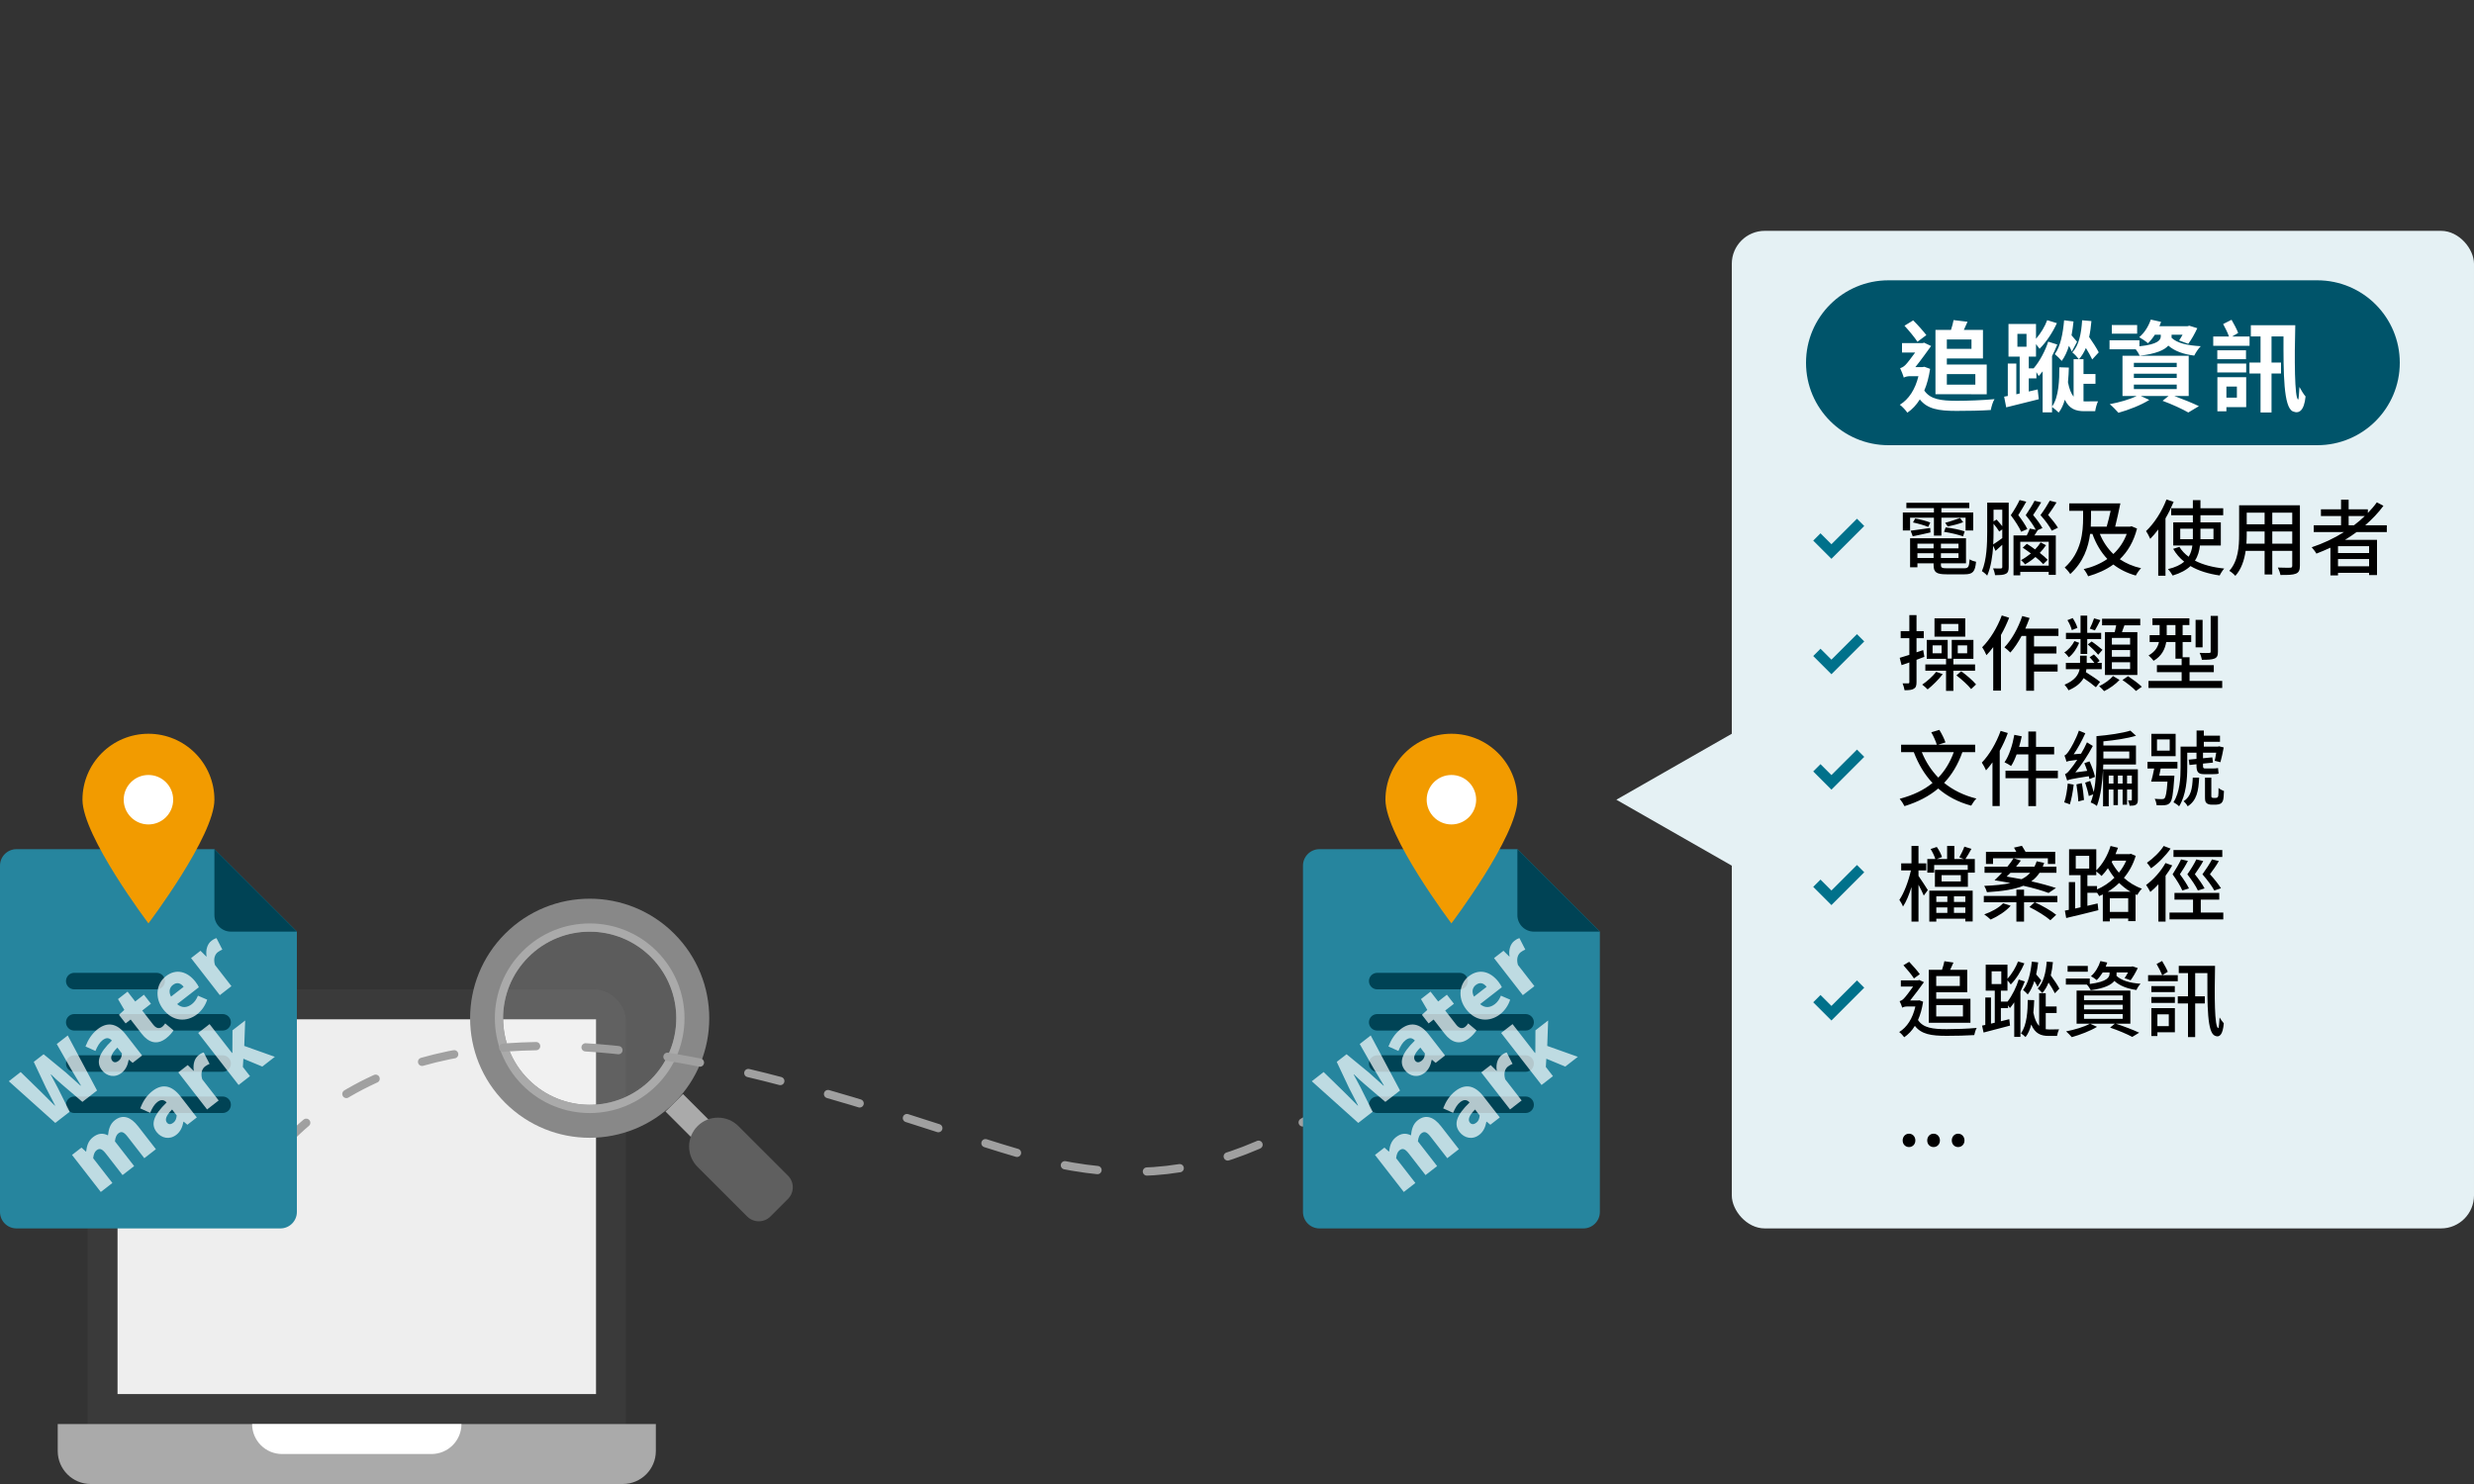 <svg width="300" height="180" viewBox="0 0 300 180" fill="none" xmlns="http://www.w3.org/2000/svg">
<rect x="0" y="0" width="300" height="180" fill="#333333" stroke="none"/>
<g clip-path="url(#clip0_4579_2982)">
<path d="M10.627 124C10.627 121.791 12.417 120 14.627 120H71.901C74.11 120 75.901 121.791 75.901 124V172.727H10.627V124Z" fill="#3A3A3A"/>
<path d="M14.253 123.636H72.275V169.091H14.253V123.636Z" fill="#EEEEEE"/>
<path d="M7 176C7 178.209 8.791 180 11 180H75.528C77.737 180 79.528 178.209 79.528 176V172.727H7V176Z" fill="#AAAAAA"/>
<path d="M30.571 172.727C30.571 174.736 32.199 176.364 34.208 176.364H52.319C54.328 176.364 55.956 174.736 55.956 172.727V172.727H30.571V172.727Z" fill="white"/>
</g>
<rect x="80.698" y="134.82" width="3" height="7" transform="rotate(-45 80.698 134.82)" fill="#AAAAAA"/>
<path d="M90.598 147.548C91.379 148.329 92.645 148.329 93.426 147.548L95.548 145.426C96.329 144.645 96.329 143.379 95.548 142.598L89.537 136.588C88.171 135.221 85.954 135.221 84.588 136.588V136.588C83.221 137.954 83.221 140.17 84.588 141.537L90.598 147.548Z" fill="#5F5F5F"/>
<path fill-rule="evenodd" clip-rule="evenodd" d="M81.759 133.759C87.422 128.096 87.422 118.915 81.759 113.253C76.097 107.59 66.916 107.59 61.253 113.253C55.59 118.915 55.59 128.096 61.253 133.759C66.916 139.422 76.097 139.422 81.759 133.759ZM78.931 130.93C83.031 126.83 83.031 120.182 78.931 116.081C74.83 111.981 68.182 111.981 64.082 116.081C59.981 120.182 59.981 126.83 64.082 130.93C68.182 135.031 74.83 135.031 78.931 130.93Z" fill="#888888"/>
<circle opacity="0.2" cx="71.506" cy="123.506" r="10.5" transform="rotate(-45 71.506 123.506)" fill="white"/>
<path fill-rule="evenodd" clip-rule="evenodd" d="M79.638 131.638C84.129 127.147 84.129 119.865 79.638 115.374C75.147 110.883 67.865 110.883 63.374 115.374C58.883 119.865 58.883 127.147 63.374 131.638C67.865 136.129 75.147 136.129 79.638 131.638ZM78.931 130.93C83.031 126.83 83.031 120.182 78.931 116.081C74.83 111.981 68.182 111.981 64.082 116.081C59.981 120.182 59.981 126.83 64.082 130.93C68.182 135.031 74.83 135.031 78.931 130.93Z" fill="#AAAAAA"/>
<path d="M184.5 115C161.752 136.28 148.439 144.667 130 141.5C111.561 138.333 53.002 108.499 30 144.456" stroke="#A0A0A0" stroke-linecap="round" stroke-linejoin="round" stroke-dasharray="4 6"/>
<path d="M158 105C158 103.895 158.895 103 160 103H184L194 113V147C194 148.105 193.105 149 192 149H160C158.895 149 158 148.105 158 147V105Z" fill="#26859E"/>
<path fill-rule="evenodd" clip-rule="evenodd" d="M167 118C166.448 118 166 118.448 166 119C166 119.552 166.448 120 167 120H177C177.552 120 178 119.552 178 119C178 118.448 177.552 118 177 118H167ZM167 123C166.448 123 166 123.448 166 124C166 124.552 166.448 125 167 125H185C185.552 125 186 124.552 186 124C186 123.448 185.552 123 185 123H167ZM166 129C166 128.448 166.448 128 167 128H185C185.552 128 186 128.448 186 129C186 129.552 185.552 130 185 130H167C166.448 130 166 129.552 166 129ZM167 133C166.448 133 166 133.448 166 134C166 134.552 166.448 135 167 135H185C185.552 135 186 134.552 186 134C186 133.448 185.552 133 185 133H167Z" fill="#004355"/>
<path d="M186 113H194L184 103V111C184 112.105 184.895 113 186 113Z" fill="#004355"/>
<path opacity="0.7" d="M164.705 136.203L159.069 131.148L160.507 130.031L162.963 132.428C163.521 132.983 164.078 133.538 164.648 134.108L164.68 134.083C164.299 133.366 163.933 132.65 163.579 131.95L162.094 128.798L163.287 127.872L165.98 130.085C166.565 130.593 167.158 131.145 167.768 131.685L167.807 131.654C167.387 130.967 166.982 130.282 166.581 129.619L164.882 126.633L166.217 125.596L169.768 132.271L167.991 133.652L165.474 131.504C165.03 131.127 164.583 130.715 164.184 130.315L164.152 130.34C164.417 130.843 164.714 131.373 164.977 131.89L166.451 134.848L164.705 136.203ZM172.751 130.131C171.922 130.776 170.938 130.552 170.355 129.802C169.619 128.854 169.963 127.764 171.569 126.213C171.255 125.874 170.9 125.808 170.442 126.164C170.086 126.44 169.826 126.87 169.572 127.473L168.364 126.929C168.681 126.114 169.136 125.38 169.839 124.834C171 123.932 172.159 124.071 173.251 125.476L175.232 128.027L174.087 128.917L173.642 128.54L173.603 128.571C173.489 129.191 173.249 129.745 172.751 130.131ZM172.386 128.667C172.671 128.447 172.756 128.165 172.789 127.784L172.231 127.066C171.44 127.857 171.359 128.339 171.604 128.655C171.806 128.915 172.094 128.894 172.386 128.667ZM178.153 125.936C177.024 126.813 176.007 126.45 175.185 125.392L173.842 123.662L173.234 124.135L172.424 123.092L173.076 122.497L172.308 121.182L173.469 120.28L174.395 121.473L175.453 120.651L176.306 121.748L175.248 122.57L176.579 124.284C176.965 124.782 177.356 124.795 177.687 124.537C177.829 124.427 177.951 124.257 178.03 124.132L179.043 124.979C178.861 125.234 178.611 125.58 178.153 125.936ZM181.919 123.011C180.624 124.017 178.954 123.921 177.794 122.428C176.666 120.975 177.017 119.259 178.099 118.419C179.394 117.413 180.756 117.862 181.707 119.086C181.903 119.338 182.061 119.608 182.116 119.743L179.478 121.792C180.083 122.31 180.706 122.231 181.274 121.789C181.598 121.538 181.824 121.21 182.001 120.769L183.123 121.252C182.915 121.946 182.44 122.606 181.919 123.011ZM178.737 120.886L180.269 119.696C179.925 119.254 179.47 119.075 178.957 119.474C178.57 119.775 178.42 120.283 178.737 120.886ZM184.658 120.706L181.168 116.212L182.313 115.323L183.023 116.025L183.046 116.006C182.912 115.149 183.183 114.47 183.633 114.12C183.901 113.912 184.082 113.835 184.251 113.792L184.961 115.178C184.764 115.267 184.605 115.34 184.408 115.493C184.076 115.751 183.839 116.277 184.07 117.047L186.064 119.614L184.658 120.706ZM170.224 144.579L166.733 140.086L167.878 139.196L168.423 139.685L168.446 139.667C168.529 139.007 168.677 138.399 169.285 137.926C169.909 137.442 170.491 137.408 171.094 137.712C171.174 137.016 171.323 136.344 171.923 135.878C172.902 135.117 173.875 135.489 174.746 136.61L176.905 139.39L175.499 140.482L173.475 137.876C172.99 137.252 172.697 137.201 172.342 137.477C172.137 137.636 171.99 137.953 171.936 138.438L174.267 141.439L172.861 142.531L170.837 139.924C170.352 139.3 170.052 139.256 169.696 139.532C169.491 139.691 169.344 140.008 169.298 140.486L171.629 143.488L170.224 144.579ZM179.387 137.64C178.557 138.284 177.573 138.06 176.991 137.31C176.255 136.362 176.598 135.272 178.204 133.721C177.89 133.382 177.535 133.316 177.077 133.672C176.722 133.948 176.461 134.379 176.207 134.981L175 134.437C175.316 133.622 175.772 132.888 176.475 132.342C177.636 131.44 178.794 131.579 179.886 132.985L181.867 135.536L180.722 136.425L180.278 136.048L180.238 136.079C180.125 136.699 179.884 137.253 179.387 137.64ZM179.022 136.176C179.306 135.955 179.391 135.673 179.425 135.293L178.867 134.574C178.076 135.365 177.994 135.847 178.239 136.163C178.442 136.423 178.73 136.403 179.022 136.176ZM183.111 134.57L179.62 130.076L180.766 129.187L181.476 129.889L181.499 129.87C181.365 129.012 181.635 128.334 182.086 127.984C182.354 127.776 182.535 127.698 182.704 127.656L183.414 129.042C183.217 129.131 183.058 129.204 182.861 129.357C182.529 129.615 182.292 130.141 182.523 130.911L184.517 133.478L183.111 134.57ZM186.932 131.602L182.031 125.291L183.413 124.218L186.137 127.724L186.176 127.694L186.19 124.973L187.73 123.777L187.62 126.863L191.331 128.185L189.807 129.369L187.511 128.417L187.449 129.415L188.314 130.528L186.932 131.602Z" fill="white"/>
<path d="M184 97C184 101.418 176 112 176 112C176 112 168 101.418 168 97C168 92.582 171.582 89 176 89C180.418 89 184 92.582 184 97Z" fill="#F29B00"/>
<circle cx="176" cy="97" r="3" fill="white"/>
<path d="M0 105C0 103.895 0.895 103 2 103H26L36 113V147C36 148.105 35.105 149 34 149H2C0.895 149 0 148.105 0 147V105Z" fill="#26859E"/>
<path fill-rule="evenodd" clip-rule="evenodd" d="M9 118C8.448 118 8 118.448 8 119C8 119.552 8.448 120 9 120H19C19.552 120 20 119.552 20 119C20 118.448 19.552 118 19 118H9ZM9 123C8.448 123 8 123.448 8 124C8 124.552 8.448 125 9 125H27C27.552 125 28 124.552 28 124C28 123.448 27.552 123 27 123H9ZM8 129C8 128.448 8.448 128 9 128H27C27.552 128 28 128.448 28 129C28 129.552 27.552 130 27 130H9C8.448 130 8 129.552 8 129ZM9 133C8.448 133 8 133.448 8 134C8 134.552 8.448 135 9 135H27C27.552 135 28 134.552 28 134C28 133.448 27.552 133 27 133H9Z" fill="#004355"/>
<path d="M28 113H36L26 103V111C26 112.105 26.895 113 28 113Z" fill="#004355"/>
<path opacity="0.7" d="M6.705 136.203L1.069 131.148L2.507 130.031L4.963 132.428C5.521 132.983 6.078 133.538 6.648 134.108L6.68 134.083C6.299 133.366 5.933 132.65 5.579 131.95L4.094 128.798L5.287 127.872L7.98 130.085C8.565 130.593 9.158 131.145 9.768 131.685L9.807 131.654C9.387 130.967 8.982 130.282 8.581 129.619L6.882 126.633L8.217 125.596L11.768 132.271L9.991 133.652L7.474 131.504C7.03 131.127 6.583 130.715 6.184 130.315L6.152 130.34C6.417 130.843 6.714 131.373 6.977 131.89L8.451 134.848L6.705 136.203ZM14.751 130.131C13.922 130.776 12.938 130.552 12.355 129.802C11.619 128.854 11.963 127.764 13.569 126.213C13.255 125.874 12.9 125.808 12.442 126.164C12.086 126.44 11.826 126.87 11.572 127.473L10.364 126.929C10.681 126.114 11.136 125.38 11.839 124.834C13 123.932 14.159 124.071 15.251 125.476L17.232 128.027L16.087 128.917L15.642 128.54L15.603 128.571C15.489 129.191 15.249 129.745 14.751 130.131ZM14.386 128.667C14.671 128.447 14.756 128.165 14.79 127.784L14.231 127.066C13.441 127.857 13.359 128.339 13.604 128.655C13.806 128.915 14.094 128.894 14.386 128.667ZM20.153 125.936C19.023 126.813 18.007 126.45 17.185 125.392L15.842 123.662L15.234 124.135L14.424 123.092L15.076 122.497L14.308 121.182L15.469 120.28L16.395 121.473L17.453 120.651L18.306 121.748L17.248 122.57L18.579 124.284C18.965 124.782 19.355 124.795 19.687 124.537C19.829 124.427 19.951 124.257 20.03 124.132L21.043 124.979C20.861 125.234 20.611 125.58 20.153 125.936ZM23.919 123.011C22.624 124.017 20.954 123.921 19.794 122.428C18.666 120.975 19.017 119.259 20.099 118.419C21.394 117.413 22.756 117.862 23.707 119.086C23.903 119.338 24.061 119.608 24.116 119.743L21.478 121.792C22.083 122.31 22.706 122.231 23.274 121.789C23.598 121.538 23.825 121.21 24.001 120.769L25.123 121.252C24.915 121.946 24.44 122.606 23.919 123.011ZM20.737 120.886L22.269 119.696C21.925 119.254 21.47 119.075 20.957 119.474C20.57 119.775 20.42 120.283 20.737 120.886ZM26.658 120.706L23.168 116.212L24.313 115.323L25.023 116.025L25.047 116.006C24.912 115.149 25.183 114.47 25.633 114.12C25.901 113.912 26.082 113.835 26.251 113.792L26.961 115.178C26.764 115.267 26.605 115.34 26.408 115.493C26.076 115.751 25.839 116.277 26.07 117.047L28.064 119.614L26.658 120.706ZM12.223 144.579L8.733 140.086L9.878 139.196L10.423 139.685L10.446 139.667C10.529 139.007 10.677 138.399 11.285 137.926C11.909 137.442 12.491 137.408 13.094 137.712C13.174 137.016 13.323 136.344 13.923 135.878C14.902 135.117 15.875 135.489 16.746 136.61L18.905 139.39L17.499 140.482L15.475 137.876C14.99 137.252 14.697 137.201 14.342 137.477C14.137 137.636 13.99 137.953 13.936 138.438L16.267 141.439L14.861 142.531L12.837 139.924C12.352 139.3 12.052 139.256 11.696 139.532C11.491 139.691 11.344 140.008 11.298 140.486L13.629 143.488L12.223 144.579ZM21.387 137.64C20.557 138.284 19.573 138.06 18.991 137.31C18.255 136.362 18.598 135.272 20.204 133.721C19.89 133.382 19.535 133.316 19.077 133.672C18.722 133.948 18.461 134.379 18.207 134.981L17 134.437C17.316 133.622 17.772 132.888 18.475 132.342C19.636 131.44 20.794 131.579 21.886 132.985L23.867 135.536L22.722 136.425L22.278 136.048L22.238 136.079C22.125 136.699 21.884 137.253 21.387 137.64ZM21.022 136.176C21.306 135.955 21.391 135.673 21.425 135.293L20.867 134.574C20.076 135.365 19.994 135.847 20.239 136.163C20.442 136.423 20.73 136.403 21.022 136.176ZM25.111 134.57L21.62 130.076L22.766 129.187L23.476 129.889L23.499 129.87C23.365 129.012 23.635 128.334 24.085 127.984C24.354 127.776 24.535 127.698 24.704 127.656L25.414 129.042C25.217 129.131 25.058 129.204 24.861 129.357C24.529 129.615 24.292 130.141 24.523 130.911L26.517 133.478L25.111 134.57ZM28.932 131.602L24.031 125.291L25.413 124.218L28.137 127.724L28.176 127.694L28.19 124.973L29.73 123.777L29.62 126.863L33.331 128.185L31.807 129.369L29.511 128.417L29.449 129.415L30.314 130.528L28.932 131.602Z" fill="white"/>
<path d="M26 97C26 101.418 18 112 18 112C18 112 10 101.418 10 97C10 92.582 13.582 89 18 89C22.418 89 26 92.582 26 97Z" fill="#F29B00"/>
<circle cx="18" cy="97" r="3" fill="white"/>
<rect x="210" y="28" width="90" height="121" rx="4" fill="#E5F1F4"/>
<path d="M196 97L210 89L210 105L196 97Z" fill="#E5F1F4"/>
<path d="M231.619 62.79V64.34H230.739V62.16H234.509V61.63H231.169V60.98H238.799V61.63H235.419V62.16H239.279V64.34H238.349V62.79H235.419V64.97H234.509V62.79H231.619ZM238.239 64.45L238.049 65.06C237.519 64.86 236.499 64.62 235.739 64.51L235.929 63.97C236.689 64.05 237.699 64.26 238.239 64.45ZM237.679 62.83L238.059 63.34C237.499 63.56 236.729 63.75 236.189 63.86L235.869 63.41C236.409 63.28 237.209 62.99 237.679 62.83ZM231.939 65.05L231.689 64.37C232.319 64.29 233.169 64.16 234.059 64.04L234.089 64.58C233.329 64.76 232.589 64.92 231.939 65.05ZM231.969 63.37L232.239 62.89C232.839 62.99 233.639 63.2 234.069 63.38L233.819 63.91C233.389 63.73 232.589 63.5 231.969 63.37ZM232.509 67.68H234.469V67.1H232.509V67.68ZM234.469 65.94H232.509V66.51H234.469V65.94ZM237.489 66.51V65.94H235.359V66.51H237.489ZM235.359 67.68H237.489V67.1H235.359V67.68ZM236.099 68.93H238.169C238.679 68.93 238.779 68.77 238.839 67.84C239.029 67.98 239.379 68.09 239.619 68.14C239.499 69.34 239.239 69.66 238.229 69.66H236.039C234.809 69.66 234.469 69.42 234.469 68.52V68.33H232.509V68.81H231.619V65.29H238.399V68.33H235.359V68.51C235.359 68.86 235.479 68.93 236.099 68.93ZM249.549 64.01L248.799 64.37C248.549 63.87 248.019 63.12 247.429 62.48C247.859 61.9 248.309 61.19 248.559 60.73L249.379 60.94C249.079 61.43 248.699 62 248.359 62.46C248.819 62.98 249.309 63.61 249.549 64.01ZM241.739 63.53V64.51C241.739 64.97 241.729 65.49 241.699 66.03C241.999 65.85 242.379 65.57 242.799 65.27V64.21L242.429 64.47C242.279 64.22 242.009 63.84 241.739 63.53ZM242.799 61.82H241.739V63.24L242.109 63.02C242.339 63.26 242.599 63.58 242.799 63.83V61.82ZM243.579 60.97V68.77C243.579 69.2 243.499 69.46 243.239 69.59C242.969 69.74 242.569 69.76 241.919 69.76C241.899 69.54 241.789 69.15 241.679 68.94C242.099 68.96 242.499 68.95 242.629 68.95C242.749 68.94 242.799 68.9 242.799 68.76V66.08L241.979 66.82L241.699 66.2C241.619 67.44 241.419 68.8 240.969 69.82C240.829 69.65 240.499 69.37 240.329 69.28C240.919 67.9 240.969 65.95 240.969 64.51V60.97H243.579ZM245.839 64.17L245.089 64.5C244.859 63.97 244.369 63.2 243.829 62.49C244.249 61.88 244.679 61.14 244.899 60.65L245.709 60.85C245.419 61.37 245.049 61.98 244.739 62.48C245.179 63.05 245.629 63.72 245.839 64.17ZM248.299 67.9L247.769 68.43C247.549 68.18 247.209 67.87 246.819 67.56C246.429 67.9 245.999 68.21 245.559 68.45C245.449 68.29 245.239 68.08 245.069 67.94C245.489 67.72 245.889 67.43 246.269 67.13C245.929 66.87 245.589 66.64 245.279 66.43L245.779 65.96C246.099 66.16 246.439 66.39 246.779 66.64C247.049 66.36 247.269 66.08 247.449 65.79L248.099 66.13C247.889 66.45 247.639 66.76 247.349 67.06C247.739 67.36 248.069 67.66 248.299 67.9ZM248.429 68.61V65.71H244.979V68.61H248.429ZM247.079 64.31H247.099C246.969 64.53 246.829 64.74 246.699 64.94H249.289V69.73H248.429V69.37H244.979V69.78H244.159V64.94H245.769C245.909 64.66 246.059 64.34 246.139 64.11L246.859 64.26C246.609 63.77 246.149 63.1 245.639 62.49C246.039 61.9 246.479 61.21 246.709 60.74L247.519 60.93C247.219 61.43 246.859 62 246.539 62.47C246.989 63 247.439 63.63 247.669 64.05L247.079 64.31ZM257.889 64.76H254.629C255.009 65.7 255.559 66.52 256.269 67.2C256.969 66.54 257.529 65.74 257.889 64.76ZM253.559 61.96V62.81C253.559 63.15 253.549 63.51 253.529 63.88H255.459C255.629 63.31 255.789 62.62 255.939 61.96H253.559ZM258.469 63.83L259.139 64.11C258.729 65.7 258.009 66.91 257.049 67.83C257.779 68.32 258.639 68.7 259.629 68.92C259.409 69.13 259.129 69.54 258.989 69.81C257.929 69.51 257.029 69.06 256.269 68.47C255.379 69.12 254.339 69.57 253.209 69.9C253.099 69.63 252.849 69.23 252.669 69.03C253.719 68.79 254.699 68.38 255.539 67.8C254.759 66.97 254.159 65.96 253.729 64.76H253.449C253.239 66.38 252.639 68.17 251.039 69.63C250.899 69.39 250.569 69.01 250.369 68.84C252.419 66.98 252.599 64.5 252.599 62.8V61.96H250.919V61.06H257.119C256.929 61.97 256.699 63.06 256.489 63.88H258.289L258.469 63.83ZM262.709 60.58L263.579 60.87C263.299 61.54 262.969 62.23 262.589 62.88V69.83H261.709V64.22C261.399 64.64 261.069 65.03 260.739 65.36C260.649 65.14 260.389 64.64 260.229 64.42C261.209 63.5 262.149 62.05 262.709 60.58ZM264.379 65.4H265.909V65.09V64.13H264.379V65.4ZM268.409 64.13H266.829V65.09C266.829 65.19 266.829 65.3 266.829 65.4H268.409V64.13ZM269.299 66.17H266.769C266.689 66.83 266.529 67.45 266.159 68C267.119 68.5 268.329 68.82 269.709 68.96C269.529 69.16 269.279 69.54 269.159 69.8C267.779 69.6 266.589 69.23 265.619 68.66C265.119 69.13 264.429 69.52 263.459 69.81C263.349 69.6 263.089 69.23 262.889 69.03C263.779 68.82 264.419 68.51 264.859 68.13C264.319 67.7 263.869 67.18 263.519 66.57L264.279 66.33C264.559 66.79 264.929 67.19 265.399 67.53C265.659 67.11 265.789 66.65 265.849 66.17H263.529V63.36H265.909V62.5H263.279V61.65H265.909V60.66H266.829V61.65H269.589V62.5H266.829V63.36H269.299V66.17ZM275.539 65.94H277.959V64.46H275.539V65.94ZM272.399 65.94H274.609V64.46H272.439V64.86C272.439 65.2 272.429 65.57 272.399 65.94ZM274.609 62.18H272.439V63.59H274.609V62.18ZM277.959 63.59V62.18H275.539V63.59H277.959ZM278.889 61.29V68.62C278.889 69.16 278.759 69.44 278.399 69.58C278.029 69.73 277.449 69.75 276.529 69.74C276.489 69.49 276.339 69.08 276.219 68.84C276.859 68.87 277.519 68.86 277.709 68.86C277.889 68.86 277.959 68.8 277.959 68.61V66.82H275.539V69.68H274.609V66.82H272.309C272.149 67.92 271.789 69.04 271.059 69.85C270.919 69.67 270.539 69.35 270.329 69.24C271.419 68.03 271.519 66.26 271.519 64.85V61.29H278.889ZM284.799 63.71H285.449C285.919 63.36 286.349 62.98 286.759 62.59H284.799V63.71ZM287.279 67.08V66.25H283.509V67.08H287.279ZM283.509 68.69H287.279V67.81H283.509V68.69ZM289.429 64.54H285.759C285.309 64.88 284.839 65.18 284.359 65.48H288.239V69.75H287.279V69.48H283.509V69.79H282.589V66.43C282.029 66.69 281.459 66.93 280.889 67.15C280.779 66.94 280.489 66.57 280.319 66.38C281.699 65.92 283.029 65.3 284.229 64.54H280.569V63.71H283.879V62.59H281.439V61.78H283.879V60.61H284.799V61.78H287.129V62.22C287.529 61.81 287.899 61.38 288.219 60.93L289.019 61.35C288.389 62.21 287.639 62.99 286.809 63.71H289.429V64.54ZM237.469 76.55V75.68H235.389V76.55H237.469ZM238.309 75V77.22H234.579V75H238.309ZM233.349 79.67L232.399 80.03V82.74C232.399 83.17 232.319 83.41 232.069 83.54C231.829 83.69 231.479 83.72 230.949 83.72C230.919 83.49 230.809 83.12 230.709 82.89C231.009 82.9 231.289 82.89 231.379 82.89C231.489 82.89 231.529 82.86 231.529 82.74V80.35C231.199 80.47 230.879 80.59 230.589 80.68L230.359 79.79C230.699 79.69 231.089 79.57 231.529 79.43V77.41H230.479V76.55H231.529V74.61H232.399V76.55H233.279V77.41H232.399V79.12L233.209 78.85L233.349 79.67ZM234.789 81.49L235.579 81.77C235.079 82.42 234.339 83.15 233.749 83.62C233.599 83.47 233.279 83.17 233.089 83.04C233.689 82.64 234.359 82.03 234.789 81.49ZM235.439 79.24V78.28H234.349V79.24H235.439ZM237.399 78.28V79.24H238.539V78.28H237.399ZM239.499 81.35H236.869V83.8H235.979V81.35H233.469V80.59H235.979V79.91H233.639V77.62H236.179V79.88H236.669V77.62H239.299V79.91H236.869V80.59H239.499V81.35ZM237.239 81.92L237.819 81.42C238.459 81.88 239.249 82.56 239.619 83.02L239.019 83.58C238.659 83.11 237.879 82.41 237.239 81.92ZM242.739 74.65L243.629 74.93C243.359 75.63 243.019 76.35 242.639 77.02V83.77H241.699V78.49C241.439 78.85 241.159 79.18 240.879 79.47C240.789 79.24 240.519 78.72 240.359 78.51C241.309 77.57 242.199 76.11 242.739 74.65ZM249.609 77.14H246.649V78.41H249.369V79.26H246.649V80.59H249.509V81.46H246.649V83.78H245.699V77.14H245.139C244.719 77.92 244.259 78.62 243.779 79.15C243.629 78.99 243.269 78.66 243.059 78.52C243.939 77.6 244.739 76.16 245.219 74.72L246.109 74.96C245.949 75.39 245.779 75.83 245.589 76.25H249.609V77.14ZM258.299 78.18V77.38H256.089V78.18H258.299ZM258.299 79.66V78.85H256.089V79.66H258.299ZM258.299 81.15V80.33H256.089V81.15H258.299ZM255.249 76.67H256.429C256.499 76.41 256.559 76.11 256.609 75.85H254.899V75.05H259.529V75.85H257.609C257.509 76.13 257.409 76.42 257.309 76.67H259.179V81.87H255.249V76.67ZM253.169 78.16L253.639 77.81C253.899 77.97 254.739 78.63 254.949 78.82L254.429 79.42C254.179 79.1 253.479 78.42 253.169 78.16ZM253.929 75L254.699 75.22C254.459 75.68 254.219 76.15 254.029 76.46L253.409 76.25C253.589 75.91 253.809 75.36 253.929 75ZM251.909 76.16L251.229 76.43C251.159 76.1 250.939 75.6 250.699 75.22L251.339 74.97C251.589 75.35 251.829 75.83 251.909 76.16ZM252.289 79.32V77.51H250.519V76.76H252.289V74.67H253.099V76.76H254.789V77.51H253.099V79.32H252.289ZM251.549 77.76L252.119 77.97C251.859 78.63 251.369 79.35 250.869 79.73C250.739 79.54 250.499 79.27 250.319 79.14C250.799 78.85 251.289 78.28 251.549 77.76ZM254.659 82.71L254.149 83.36C253.809 83.06 253.209 82.62 252.659 82.25C252.349 82.8 251.799 83.32 250.829 83.73C250.739 83.53 250.509 83.22 250.349 83.05C251.619 82.52 252.039 81.84 252.179 81.17H250.509V80.4H252.229V79.53H253.039V80.4H253.969C253.809 80.18 253.589 79.93 253.389 79.72L253.909 79.38C254.169 79.61 254.469 79.95 254.609 80.17L254.289 80.4H254.859V81.17H252.999C252.989 81.29 252.969 81.42 252.939 81.53C253.529 81.9 254.269 82.39 254.659 82.71ZM256.229 82L257.019 82.47C256.559 82.98 255.789 83.53 255.149 83.83C254.999 83.66 254.739 83.38 254.539 83.23C255.179 82.94 255.879 82.42 256.229 82ZM257.369 82.48L258.049 82.02C258.609 82.39 259.339 82.92 259.719 83.3L259.009 83.81C258.669 83.43 257.939 82.87 257.369 82.48ZM268.949 74.7V79.04C268.949 79.51 268.859 79.74 268.529 79.88C268.209 80.01 267.719 80.03 267.009 80.03C266.969 79.79 266.849 79.42 266.729 79.19C267.239 79.21 267.729 79.21 267.869 79.2C268.029 79.2 268.069 79.16 268.069 79.03V74.7H268.949ZM267.089 75.18V78.52H266.239V75.18H267.089ZM262.739 77.04H263.799V75.82H262.739V77.04ZM265.509 82.59H269.469V83.45H260.529V82.59H264.549V81.53H261.549V80.68H264.549V79.9H263.799V77.87H262.679C262.539 78.71 262.149 79.57 261.149 80.15C261.029 79.98 260.709 79.63 260.539 79.5C261.349 79.04 261.669 78.46 261.799 77.87H260.669V77.04H261.879V75.82H261.009V75H265.489V75.82H264.669V77.04H265.709V77.87H264.669V79.72H265.509V80.68H268.449V81.53H265.509V82.59ZM236.919 91.23H233.039C233.519 92.41 234.189 93.44 235.039 94.32C235.849 93.48 236.469 92.46 236.919 91.23ZM239.509 91.23H237.959C237.429 92.74 236.689 93.96 235.749 94.96C236.819 95.83 238.119 96.48 239.659 96.86C239.449 97.06 239.179 97.45 239.029 97.72C237.439 97.29 236.109 96.58 235.029 95.64C233.919 96.58 232.559 97.28 230.939 97.78C230.829 97.54 230.549 97.11 230.359 96.89C231.969 96.46 233.279 95.84 234.339 94.97C233.369 93.94 232.629 92.69 232.069 91.23H230.529V90.33H234.859C234.739 89.92 234.459 89.29 234.189 88.82L235.169 88.53C235.459 89 235.779 89.64 235.909 90.05L235.019 90.33H239.509V91.23ZM242.599 88.65L243.469 88.91C243.209 89.64 242.869 90.37 242.489 91.07V97.77H241.609V92.47C241.359 92.82 241.089 93.16 240.829 93.44C240.739 93.22 240.479 92.72 240.319 92.5C241.229 91.56 242.079 90.11 242.599 88.65ZM249.539 93.48V94.39H246.889V97.78H245.959V94.39H243.189V93.48H245.959V91.5H244.539C244.339 92.04 244.119 92.53 243.869 92.91C243.689 92.78 243.289 92.56 243.069 92.46C243.629 91.66 244.039 90.38 244.259 89.13L245.159 89.31C245.069 89.74 244.959 90.17 244.839 90.59H245.959V88.73H246.889V90.59H249.089V91.5H246.889V93.48H249.539ZM250.599 92.39V92.37C250.589 92.38 250.589 92.4 250.589 92.41C250.549 92.24 250.429 91.85 250.339 91.64C250.499 91.59 250.669 91.39 250.869 91.1C251.079 90.8 251.729 89.69 252.089 88.62L252.869 88.94C252.469 89.82 251.969 90.75 251.459 91.49L252.349 91.42C252.609 90.98 252.869 90.51 253.069 90.04L253.779 90.48C253.179 91.62 252.419 92.76 251.659 93.69L253.099 93.5C252.989 93.18 252.879 92.86 252.749 92.57L253.369 92.35C253.659 92.96 253.949 93.74 254.039 94.23L253.369 94.5C253.349 94.39 253.319 94.28 253.289 94.15C251.169 94.48 250.859 94.56 250.669 94.67C250.619 94.5 250.489 94.1 250.409 93.89C250.619 93.84 250.839 93.59 251.119 93.22C251.269 93.05 251.559 92.66 251.889 92.16C250.959 92.27 250.739 92.32 250.599 92.39ZM250.739 95.04L251.459 95.17C251.359 96.02 251.189 96.96 250.989 97.57C250.839 97.49 250.489 97.37 250.309 97.32C250.529 96.72 250.659 95.84 250.739 95.04ZM251.789 95.14L252.439 94.99C252.569 95.63 252.669 96.48 252.709 97.03L252.019 97.21C251.999 96.64 251.889 95.79 251.789 95.14ZM257.929 95.04H258.509V94.07H257.929V95.04ZM256.819 95.04H257.389V94.07H256.819V95.04ZM255.709 95.04H256.279V94.07H255.709V95.04ZM258.199 91.15H255.059V91.74V92H258.199V91.15ZM259.239 93.31V97C259.239 97.32 259.189 97.49 258.999 97.61C258.819 97.72 258.569 97.73 258.239 97.73C258.219 97.54 258.129 97.27 258.049 97.09C258.219 97.1 258.369 97.1 258.439 97.09C258.489 97.09 258.509 97.07 258.509 97V95.77H257.929V97.61H257.389V95.77H256.819V97.66H256.279V95.77H255.709V97.8H255.019V93.36C254.939 94.82 254.749 96.51 254.269 97.76C254.119 97.62 253.729 97.4 253.519 97.34C253.639 97.03 253.739 96.7 253.829 96.35L253.289 96.55C253.219 96.11 253.009 95.44 252.849 94.93L253.459 94.72C253.609 95.15 253.779 95.67 253.889 96.08C254.189 94.62 254.219 92.95 254.219 91.74V89.29C255.689 89.17 257.389 88.92 258.329 88.62L259.019 89.24C257.939 89.57 256.439 89.79 255.059 89.92V90.42H259.009V92.73H255.049C255.039 92.92 255.029 93.11 255.019 93.31H259.239ZM263.099 91.05V89.69H261.559V91.05H263.099ZM263.819 89.01V91.72H260.879V89.01H263.819ZM261.829 94.08H263.669C263.669 94.08 263.659 94.3 263.649 94.42C263.519 96.31 263.399 97.09 263.129 97.37C262.969 97.56 262.789 97.63 262.519 97.66C262.299 97.69 261.909 97.69 261.509 97.66C261.489 97.43 261.409 97.1 261.279 96.89C261.649 96.92 262.009 96.93 262.159 96.93C262.299 96.93 262.389 96.91 262.469 96.83C262.619 96.67 262.739 96.14 262.829 94.81H260.849C260.969 94.37 261.119 93.78 261.219 93.22H260.409V92.41H264.039V93.22H262.009C261.949 93.51 261.889 93.81 261.829 94.08ZM265.899 94.32H266.669C266.599 95.94 266.379 97.1 265.279 97.8C265.189 97.61 264.959 97.31 264.779 97.19C265.679 96.63 265.839 95.66 265.899 94.32ZM267.379 93.21H268.329C268.499 93.21 268.829 93.2 268.959 93.15C268.979 93.39 268.999 93.62 269.029 93.83C268.879 93.89 268.599 93.9 268.359 93.9H267.229C266.509 93.9 266.349 93.56 266.349 92.85V92.7L265.499 92.79L265.409 92.14L266.349 92.05V91.3H265.229V93.09C265.229 94.48 265.089 96.48 264.239 97.8C264.109 97.65 263.739 97.4 263.559 97.31C264.339 96.08 264.419 94.36 264.419 93.08V90.56H266.359V88.61H267.239V89.23H269.199V89.98H267.239V90.56H268.949L269.079 90.52L269.649 90.66C269.539 91.27 269.379 91.99 269.249 92.45L268.559 92.28C268.619 92.02 268.679 91.66 268.739 91.3H267.139V91.97L268.269 91.86L268.349 92.5L267.139 92.62V92.87C267.139 93.11 267.169 93.21 267.379 93.21ZM268.389 96.78H268.649C268.739 96.78 268.839 96.77 268.879 96.73C268.919 96.7 268.969 96.63 268.989 96.54C269.009 96.38 269.029 96.01 269.019 95.57C269.169 95.71 269.459 95.87 269.679 95.94C269.669 96.41 269.629 96.9 269.569 97.07C269.499 97.27 269.399 97.4 269.259 97.48C269.129 97.55 268.909 97.6 268.719 97.6H268.179C267.959 97.6 267.719 97.55 267.569 97.41C267.409 97.26 267.379 97.11 267.379 96.61V94.33H268.149V96.58C268.149 96.64 268.159 96.7 268.209 96.73C268.239 96.76 268.309 96.78 268.389 96.78ZM232.639 105.58V106.24C232.919 106.63 233.609 107.7 233.769 107.96L233.279 108.63C233.159 108.32 232.889 107.78 232.639 107.31V111.78H231.789V107.59C231.499 108.52 231.149 109.39 230.759 109.96C230.669 109.71 230.459 109.35 230.319 109.15C230.889 108.33 231.439 106.85 231.719 105.58H230.539V104.72H231.789V102.61H232.639V104.72H233.579V105.58H232.639ZM236.139 108.72H234.799V109.4H236.139V108.72ZM238.319 109.4V108.72H236.939V109.4H238.319ZM236.939 110.73H238.319V110.06H236.939V110.73ZM234.799 110.73H236.139V110.06H234.799V110.73ZM233.949 111.78V108.03H239.209V111.77H238.319V111.43H234.799V111.78H233.949ZM237.769 106.91V106.15H235.439V106.91H237.769ZM238.329 104.19H239.469V105.85H238.629V107.57H234.629V105.5H238.609V104.92H234.539V105.85H233.709V104.19H234.679C234.579 103.84 234.339 103.35 234.109 102.98L234.859 102.73C235.129 103.1 235.389 103.62 235.489 103.96L234.859 104.19H236.109V102.61H236.989V104.19H238.129L237.589 103.99C237.789 103.63 238.069 103.08 238.199 102.69L239.059 102.96C238.819 103.4 238.549 103.86 238.329 104.19ZM248.329 104.79V104.1H241.679V104.79H240.819V103.32H244.499C244.399 103.14 244.299 102.97 244.219 102.81L245.179 102.59C245.309 102.81 245.489 103.08 245.619 103.32H249.219V104.79H248.329ZM246.189 105.86H243.799C243.639 106.02 243.479 106.17 243.329 106.32C243.939 106.42 244.549 106.53 245.139 106.64C245.559 106.44 245.909 106.17 246.189 105.86ZM249.309 107.71L248.409 108.31C247.639 108.02 246.589 107.71 245.349 107.44C244.269 107.89 242.819 108.1 240.939 108.22C240.869 107.95 240.739 107.65 240.609 107.45C241.879 107.4 242.919 107.3 243.789 107.11C243.159 106.99 242.509 106.87 241.859 106.77C242.139 106.52 242.449 106.19 242.769 105.86H240.649V105.12H243.419C243.709 104.77 243.959 104.43 244.169 104.1L245.049 104.38C244.879 104.62 244.689 104.87 244.469 105.12H246.699C246.809 104.92 246.889 104.7 246.969 104.47L247.879 104.66C247.829 104.82 247.769 104.97 247.709 105.12H249.369V105.86H247.319C247.049 106.27 246.719 106.61 246.319 106.9C247.479 107.16 248.519 107.45 249.309 107.71ZM242.899 109.56L243.819 109.86C243.239 110.54 242.239 111.16 241.389 111.54C241.209 111.36 240.839 111.06 240.609 110.91C241.479 110.61 242.399 110.11 242.899 109.56ZM249.479 108.67V109.44H246.749C247.619 109.84 248.759 110.48 249.339 110.96L248.629 111.62C248.089 111.14 246.969 110.45 246.089 110.02L246.719 109.44H245.439V111.78H244.509V109.44H240.559V108.67H244.509V107.91H245.439V108.67H249.479ZM255.589 108.16H258.349C257.829 107.86 257.369 107.49 256.969 107.1C256.549 107.51 256.079 107.87 255.589 108.16ZM255.839 110.61H258.069V108.95H255.839V110.61ZM254.289 107.47V107.88C255.039 107.56 255.769 107.08 256.399 106.46C256.079 106.08 255.829 105.69 255.609 105.31C255.369 105.66 255.099 105.98 254.839 106.25C254.699 106.1 254.409 105.86 254.199 105.7V106.15H253.119V107.47H254.289ZM251.709 103.81V105.35H253.339V103.81H251.709ZM257.829 104.39H256.159L256.069 104.57C256.299 105 256.579 105.43 256.939 105.85C257.299 105.41 257.599 104.92 257.829 104.39ZM258.389 103.56L258.979 103.81C258.669 104.85 258.169 105.74 257.549 106.48C258.159 107.03 258.879 107.49 259.729 107.79C259.549 107.96 259.279 108.33 259.159 108.56L258.959 108.48V111.73H258.069V111.41H255.839V111.76H254.989V108.49C254.839 108.56 254.699 108.63 254.549 108.69C254.489 108.57 254.389 108.42 254.289 108.28V108.29H253.119V109.87L254.359 109.58L254.449 110.4C253.079 110.75 251.629 111.1 250.549 111.35L250.389 110.45C250.539 110.42 250.699 110.39 250.869 110.36V106.99H251.629V110.2L252.289 110.05V106.15H250.899V103.01H254.199V105.57C254.949 104.84 255.579 103.76 255.929 102.61L256.829 102.83C256.739 103.09 256.639 103.35 256.529 103.6H258.229L258.389 103.56ZM269.479 103.1V103.94H263.559V103.1H269.479ZM269.319 107.74L268.509 108.01C268.229 107.49 267.679 106.74 267.069 106.05C267.499 105.46 267.979 104.72 268.229 104.24L269.059 104.44C268.739 105.02 268.339 105.55 267.979 106.04C268.499 106.59 269.039 107.29 269.319 107.74ZM266.329 104.24L267.169 104.44C266.869 105 266.479 105.55 266.149 106.04C266.609 106.61 267.099 107.3 267.329 107.76L266.519 108.01C266.279 107.49 265.779 106.74 265.239 106.05C265.669 105.45 266.099 104.73 266.329 104.24ZM265.439 107.76L264.629 108.01C264.409 107.49 263.949 106.73 263.449 106.05C263.839 105.44 264.259 104.72 264.479 104.24L265.309 104.42C265.019 104.99 264.669 105.55 264.339 106.04C264.769 106.61 265.219 107.3 265.439 107.76ZM262.369 102.61L263.209 102.93C262.609 103.79 261.689 104.73 260.839 105.32C260.729 105.14 260.489 104.81 260.339 104.65C261.089 104.13 261.949 103.3 262.369 102.61ZM262.589 104.68L263.409 104.97C263.179 105.39 262.899 105.81 262.599 106.22V111.78H261.729V107.26C261.409 107.61 261.079 107.93 260.749 108.19C260.659 108 260.389 107.54 260.239 107.34C261.119 106.7 262.029 105.69 262.589 104.68ZM266.869 110.69H269.599V111.52H263.079V110.69H265.929V109.12H263.679V108.3H269.109V109.12H266.869V110.69ZM237.649 118.39H234.789V119.59H237.649V118.39ZM238.029 121.91H234.789V123.29H238.029V121.91ZM233.889 124.06V117.63H235.489C235.609 117.29 235.719 116.89 235.779 116.59L236.879 116.75C236.749 117.05 236.609 117.36 236.479 117.63H238.549V120.35H234.789V121.14H238.939V124.06H233.889ZM232.799 118.16L232.089 118.68C231.819 118.25 231.259 117.57 230.809 117.08L231.509 116.66C231.969 117.14 232.519 117.77 232.799 118.16ZM232.739 121.33L233.199 121.5C233.069 122.36 232.859 123.09 232.579 123.72C233.209 124.69 234.379 124.83 236.069 124.83C237.119 124.83 238.649 124.78 239.699 124.68C239.569 124.88 239.449 125.3 239.399 125.55C238.429 125.61 237.179 125.64 236.059 125.64C234.169 125.64 232.989 125.45 232.199 124.43C231.839 125.03 231.399 125.47 230.909 125.81C230.779 125.63 230.489 125.31 230.299 125.18C231.239 124.6 231.929 123.55 232.259 122.08H231.259C231.019 122.08 230.739 122.15 230.669 122.23C230.619 122.02 230.439 121.61 230.349 121.44C230.499 121.39 230.669 121.32 230.849 121.13C231.059 120.93 231.579 120.24 231.989 119.66H230.499V118.91H232.599L232.709 118.86L233.299 119.13C232.899 119.7 232.179 120.67 231.629 121.35H232.599L232.739 121.33ZM249.719 119.91L249.179 120.48C249.009 120.13 248.719 119.64 248.409 119.18C248.219 119.67 247.969 120.1 247.649 120.45C247.539 120.31 247.259 120.03 247.099 119.9C247.799 119.17 248.079 118 248.189 116.64L248.939 116.7C248.889 117.28 248.799 117.82 248.679 118.31C249.089 118.86 249.509 119.49 249.719 119.91ZM247.529 118.92L247.079 119.7C246.999 119.52 246.849 119.25 246.689 118.99C246.489 119.63 246.229 120.18 245.889 120.62C245.779 120.48 245.489 120.21 245.319 120.08C245.949 119.28 246.239 118.02 246.379 116.64L247.149 116.73C247.089 117.24 247.009 117.73 246.909 118.19C247.129 118.45 247.439 118.81 247.529 118.92ZM241.509 117.82V119.36H242.679V117.82H241.509ZM244.789 118.81L245.529 119.04C245.379 119.43 245.199 119.85 244.999 120.27V125.77H244.249V121.58C244.079 121.83 243.909 122.06 243.729 122.27C243.679 122.19 243.589 122.06 243.499 121.94V122.28H242.629V123.87L243.649 123.62L243.739 124.4C242.619 124.7 241.429 125.01 240.529 125.24L240.349 124.4L240.739 124.32V120.99H241.429V124.16L241.889 124.05V120.16H240.789V117.01H243.429V118.72C243.959 118.14 244.459 117.3 244.709 116.62L245.479 116.85C245.099 117.75 244.479 118.76 243.829 119.41C243.739 119.28 243.569 119.07 243.429 118.92V120.16H242.629V121.49H243.439C244.019 120.73 244.529 119.68 244.789 118.81ZM248.069 122.87V124.84C248.199 124.86 248.349 124.87 248.489 124.87C248.669 124.87 249.419 124.86 249.679 124.85C249.579 125.05 249.469 125.43 249.439 125.65H248.409C247.499 125.65 246.789 125.39 246.309 124.27C246.159 124.86 245.939 125.39 245.619 125.79C245.479 125.66 245.219 125.43 245.059 125.33C245.809 124.35 245.879 122.5 245.889 121.29L246.669 121.31C246.649 121.76 246.629 122.28 246.569 122.82C246.729 123.64 246.969 124.14 247.269 124.44V120.47H248.069V122.08H249.389V122.87H248.069ZM253.169 117.16V117.86H250.719V117.16H253.169ZM256.659 117.95V118.11C256.659 118.18 256.659 118.26 256.639 118.35C257.179 118.9 258.249 119.24 259.569 119.32C259.389 119.51 259.159 119.84 259.069 120.08C257.929 119.92 257.019 119.56 256.389 118.98C256.029 119.44 255.239 119.87 253.519 120.11C253.429 119.9 253.219 119.59 253.049 119.42H250.509V118.69H253.409V119.35C255.579 119.07 255.809 118.51 255.809 118.08V117.95H254.979C254.759 118.31 254.509 118.63 254.249 118.88C254.099 118.75 253.759 118.51 253.549 118.41C254.069 117.96 254.479 117.27 254.699 116.57L255.529 116.75C255.469 116.92 255.409 117.08 255.339 117.25H258.459L258.589 117.21L259.229 117.42C258.979 117.95 258.639 118.53 258.359 118.9L257.629 118.64C257.759 118.46 257.909 118.2 258.049 117.95H256.659ZM252.709 123V123.58H257.399V123H252.709ZM252.709 121.87V122.43H257.399V121.87H252.709ZM252.709 120.74V121.31H257.399V120.74H252.709ZM258.329 124.17H256.579C257.609 124.51 258.719 124.93 259.399 125.26L258.559 125.77C257.949 125.44 256.899 124.99 255.869 124.64L256.449 124.17H253.459L254.289 124.55C253.479 125.04 252.229 125.52 251.229 125.8C251.069 125.61 250.739 125.27 250.539 125.1C251.559 124.9 252.729 124.56 253.419 124.17H251.809V120.15H258.329V124.17ZM264.079 118.28V119.02H260.479V118.28H262.189C262.039 117.91 261.759 117.34 261.509 116.93L262.179 116.56C262.429 116.98 262.729 117.51 262.869 117.87L262.209 118.28H264.079ZM263.719 120.34H260.879V119.61H263.719V120.34ZM262.989 123.03H261.609V124.46H262.989V123.03ZM263.729 122.28V125.21H261.609V125.66H260.879V122.28H263.729ZM260.879 121.65V120.93H263.729V121.65H260.879ZM264.199 117.15H268.599C268.529 120.85 268.519 124.57 268.989 124.71C269.049 124.73 269.119 124.08 269.149 123.41C269.289 123.64 269.519 123.98 269.659 124.12C269.539 125.54 269.129 125.86 268.609 125.64C267.639 125.3 267.659 121.95 267.669 118.03H266.189V120.85H267.359V121.71H266.189V125.79H265.319V121.71H264.079V120.85H265.319V118.03H264.199V117.15ZM231.489 139.13C231.059 139.13 230.719 138.8 230.719 138.33C230.719 137.85 231.059 137.51 231.489 137.51C231.919 137.51 232.259 137.85 232.259 138.33C232.259 138.8 231.919 139.13 231.489 139.13ZM234.467 139.13C234.037 139.13 233.697 138.8 233.697 138.33C233.697 137.85 234.037 137.51 234.467 137.51C234.897 137.51 235.237 137.85 235.237 138.33C235.237 138.8 234.897 139.13 234.467 139.13ZM237.446 139.13C237.016 139.13 236.676 138.8 236.676 138.33C236.676 137.85 237.016 137.51 237.446 137.51C237.876 137.51 238.216 137.85 238.216 138.33C238.216 138.8 237.876 139.13 237.446 139.13Z" fill="black"/>
<circle cx="222.999" cy="65" r="5" fill="#E5F1F4"/>
<path fill-rule="evenodd" clip-rule="evenodd" d="M219.874 65.571L222.083 67.781L222.967 66.897L222.967 66.897L226.061 63.803L225.177 62.919L222.083 66.013L220.757 64.687L219.874 65.571Z" fill="#00718B"/>
<circle cx="222.999" cy="79" r="5" fill="#E5F1F4"/>
<path fill-rule="evenodd" clip-rule="evenodd" d="M219.874 79.571L222.083 81.781L222.967 80.897L222.967 80.897L226.061 77.803L225.177 76.919L222.083 80.013L220.757 78.687L219.874 79.571Z" fill="#00718B"/>
<circle cx="222.999" cy="93" r="5" fill="#E5F1F4"/>
<path fill-rule="evenodd" clip-rule="evenodd" d="M219.874 93.571L222.083 95.781L222.967 94.897L222.967 94.897L226.061 91.803L225.177 90.919L222.083 94.013L220.757 92.687L219.874 93.571Z" fill="#00718B"/>
<circle cx="222.999" cy="107" r="5" fill="#E5F1F4"/>
<path fill-rule="evenodd" clip-rule="evenodd" d="M219.874 107.571L222.083 109.781L222.967 108.897L222.967 108.897L226.061 105.803L225.177 104.919L222.083 108.013L220.757 106.687L219.874 107.571Z" fill="#00718B"/>
<circle cx="222.999" cy="121" r="5" fill="#E5F1F4"/>
<path fill-rule="evenodd" clip-rule="evenodd" d="M219.874 121.571L222.083 123.781L222.967 122.897L222.967 122.897L226.061 119.803L225.177 118.919L222.083 122.013L220.757 120.687L219.874 121.571Z" fill="#00718B"/>
<path d="M219 44C219 38.477 223.477 34 229 34H281C286.523 34 291 38.477 291 44V44C291 49.523 286.523 54 281 54H229C223.477 54 219 49.523 219 44V44Z" fill="#00546A"/>
<path d="M239.064 41.176H236.076V42.316H239.064V41.176ZM239.532 45.376H236.076V46.66H239.532V45.376ZM235.512 47.812H234.696V40.012H236.58C236.712 39.604 236.832 39.172 236.892 38.824L238.584 39.028C238.44 39.376 238.284 39.712 238.14 40.012H240.456V43.48H236.076V44.212H240.912V47.824L235.512 47.812ZM233.592 40.648L232.512 41.452C232.176 40.936 231.492 40.108 230.94 39.508L231.996 38.86C232.572 39.424 233.232 40.18 233.592 40.648ZM233.352 44.488L234.048 44.74C233.892 45.748 233.664 46.624 233.34 47.368C234.084 48.46 235.38 48.604 237.264 48.616C238.548 48.616 240.504 48.544 241.86 48.412C241.656 48.7 241.476 49.348 241.404 49.732C240.168 49.816 238.644 49.84 237.24 49.84C235.092 49.84 233.712 49.612 232.8 48.448C232.368 49.144 231.864 49.66 231.288 50.056C231.108 49.78 230.64 49.276 230.376 49.096C231.468 48.424 232.236 47.248 232.632 45.628H231.612C231.312 45.628 230.964 45.712 230.856 45.808C230.784 45.52 230.532 44.908 230.412 44.656C230.604 44.596 230.808 44.512 231.048 44.272C231.276 44.056 231.768 43.396 232.236 42.76H230.64V41.62H233.16L233.304 41.56L234.168 41.968C233.7 42.616 232.92 43.708 232.26 44.524H233.124L233.352 44.488ZM251.868 41.452L251.232 42.64C251.16 42.46 251.028 42.196 250.884 41.944C250.668 42.652 250.38 43.276 250.008 43.78C249.84 43.564 249.408 43.144 249.168 42.952C249.864 41.992 250.152 40.48 250.296 38.848L251.436 38.992C251.376 39.568 251.304 40.132 251.196 40.672C251.46 40.972 251.772 41.332 251.868 41.452ZM244.632 40.492V42.052H245.736V40.492H244.632ZM252.648 46.552V48.676C252.72 48.688 252.792 48.688 252.864 48.688C253.128 48.688 254.064 48.688 254.412 48.676C254.256 48.964 254.112 49.552 254.064 49.876H252.756C251.724 49.876 250.932 49.612 250.38 48.484C250.212 49.084 249.972 49.624 249.636 50.044C249.444 49.852 249.084 49.528 248.832 49.36V50.02H247.692V45.04C247.536 45.244 247.38 45.436 247.212 45.616C247.152 45.484 247.044 45.316 246.936 45.136V45.892H246.012V47.488L247.092 47.236L247.224 48.424C245.856 48.772 244.404 49.12 243.276 49.408L243.024 48.112L243.468 48.028V44.092H244.5V47.824L244.908 47.728V43.252H243.552V39.292H246.888V41.092C247.464 40.432 247.992 39.556 248.244 38.836L249.42 39.196C248.928 40.288 248.124 41.512 247.32 42.304C247.212 42.148 247.044 41.932 246.888 41.74V43.252H246.012V44.68H246.6C247.344 43.828 248.04 42.484 248.364 41.44L249.468 41.788C249.288 42.244 249.072 42.724 248.832 43.192V49.312C249.672 48.172 249.72 45.988 249.72 44.548L250.872 44.584C250.86 45.112 250.824 45.724 250.764 46.36C250.932 47.212 251.16 47.764 251.448 48.112V43.564H252.084C251.928 43.36 251.544 42.928 251.292 42.748C252.096 41.884 252.384 40.468 252.48 38.848L253.608 38.944C253.548 39.628 253.464 40.276 253.332 40.876C253.788 41.524 254.244 42.244 254.496 42.736L253.704 43.6C253.524 43.216 253.248 42.712 252.936 42.208C252.72 42.724 252.444 43.18 252.108 43.564H252.648V45.364H254.1V46.552H252.648ZM259.152 39.424V40.468H256.08V39.424H259.152ZM258.756 46.648V47.188H263.952V46.648H258.756ZM258.756 45.328V45.844H263.952V45.328H258.756ZM258.756 44.008V44.524H263.952V44.008H258.756ZM265.404 48.028H263.652C264.756 48.436 265.932 48.916 266.64 49.264L265.356 50.032C264.672 49.636 263.424 49.048 262.236 48.616L262.968 48.028H259.584L260.628 48.508C259.644 49.132 258.096 49.732 256.884 50.068C256.644 49.792 256.14 49.264 255.828 49.024C256.98 48.808 258.264 48.448 259.104 48.028H257.376V43.156H265.404V48.028ZM263.328 40.84V40.972C263.976 41.608 265.248 41.908 266.868 41.992C266.58 42.268 266.244 42.784 266.076 43.132C264.732 42.964 263.688 42.58 262.932 41.92C262.476 42.448 261.48 42.916 259.464 43.144C259.368 42.916 259.176 42.616 258.984 42.364H255.804V41.272H259.428V42.004C261.72 41.764 262.02 41.224 262.02 40.78V40.6H261.3C261.048 40.996 260.76 41.356 260.46 41.632C260.232 41.416 259.704 41.068 259.404 40.9C260.04 40.372 260.532 39.58 260.808 38.764L262.056 39.04C261.996 39.22 261.924 39.4 261.852 39.568H265.26L265.476 39.508L266.448 39.808C266.136 40.468 265.728 41.224 265.344 41.704L264.24 41.296C264.372 41.104 264.528 40.852 264.66 40.6H263.328V40.84ZM272.784 40.816V41.944H268.38V40.816H270.288C270.132 40.36 269.832 39.76 269.58 39.304L270.6 38.788C270.888 39.28 271.236 39.94 271.404 40.384L270.672 40.816H272.784ZM272.352 43.564H268.872V42.484H272.352V43.564ZM271.248 46.888H269.976V48.232H271.248V46.888ZM272.376 45.748V49.384H269.976V49.888H268.884V45.748H272.376ZM268.872 45.172V44.092H272.376V45.172H268.872ZM272.94 39.448H278.328C278.22 43.396 278.232 48.316 278.676 48.46C278.736 48.484 278.796 47.704 278.832 46.936C279.024 47.308 279.372 47.872 279.576 48.088C279.396 49.84 278.784 50.212 278.04 49.9C276.9 49.42 276.888 45.268 276.9 40.804H275.448V43.972H276.6V45.304H275.448V50.032H274.116V45.304H272.772V43.972H274.116V40.804H272.94V39.448Z" fill="white"/>
<defs>
<clipPath id="clip0_4579_2982">
<rect width="72.528" height="60" fill="white" transform="translate(7 120)"/>
</clipPath>
</defs>
</svg>
